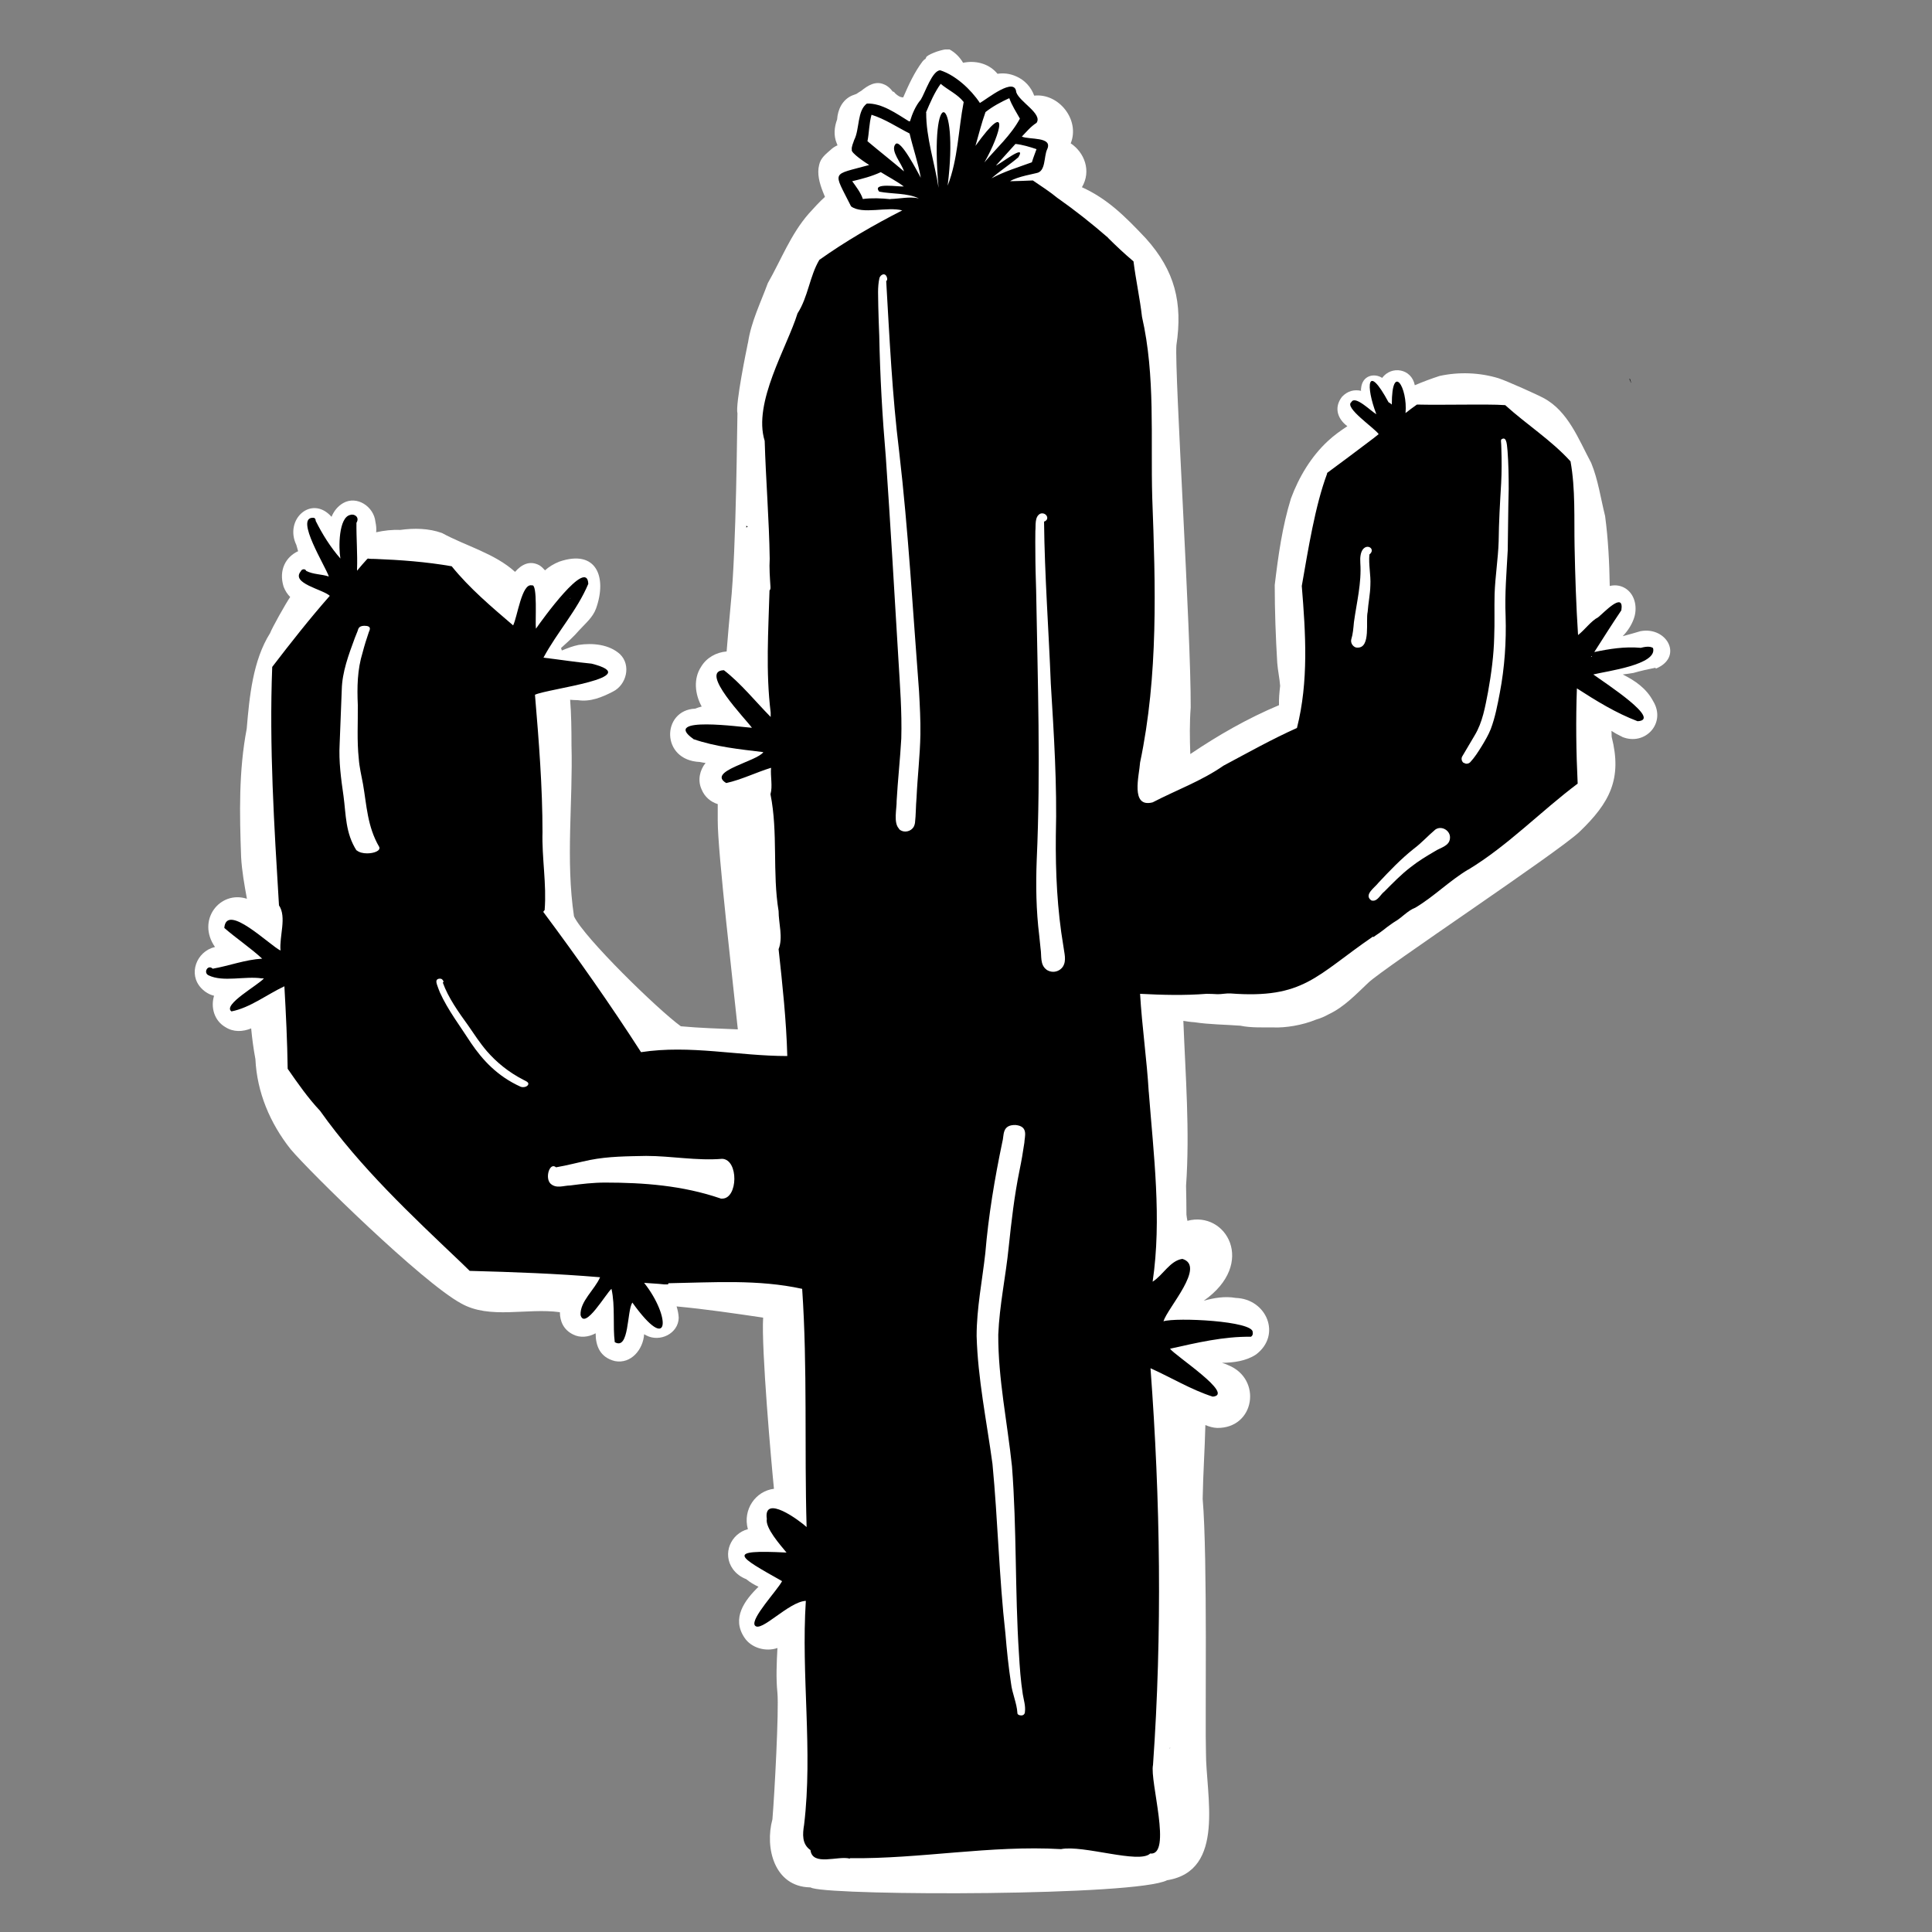<?xml version="1.0" encoding="UTF-8"?>
<svg xmlns="http://www.w3.org/2000/svg" version="1.1" viewBox="0 0 100 100">
  <rect x="0" y="0" width="100" height="100" fill="#808080" stroke="none"/>
  <defs>
    <style>
      .cls-1 {
        fill: #fff;
      }
    </style>
  </defs>
  <g>
    <g id="Layer_1">
      <g id="Layer_1-2" data-name="Layer_1">
        <path class="cls-1" d="M85.7,34.61c1.45-.59.59-2.2-.79-1.94-.31.09-.61.18-.92.26.25-.26.45-.56.57-.89.2-.53.1-1.22-.39-1.56-.26-.18-.56-.22-.85-.15-.02-1.21-.08-2.42-.24-3.62-.23-.92-.36-1.87-.72-2.75-.65-1.21-1.19-2.68-2.47-3.36-.33-.18-1.87-.87-2.32-1.02-.98-.3-2.06-.34-3.06-.12-.43.14-.86.3-1.28.48-.17-.87-1.21-1.03-1.69-.38-.4-.26-1.03-.14-1.09.54-.01.05-.01.09,0,.13-.35-.08-.7,0-.99.31-.44.57-.21,1.16.28,1.52-.35.23-.69.47-1,.76-.87.8-1.51,1.87-1.92,2.98-.45,1.45-.66,2.97-.84,4.48,0,1.34.05,2.69.13,4.03.03.4.12.79.15,1.19-.04.35-.07.68-.06,1-1.62.68-3.14,1.55-4.59,2.53-.03-.8-.04-1.61.02-2.41.02-3.89-.84-17.33-.74-18.75.33-2.19-.07-3.85-1.58-5.53-1.12-1.19-2-2.05-3.31-2.65.5-.84.13-1.8-.58-2.27.49-1.22-.62-2.61-1.89-2.47-.16-.44-.49-.81-.94-1-.31-.14-.64-.18-.96-.13-.02-.02-.04-.05-.06-.07-.44-.48-1.11-.63-1.72-.5-.17-.29-.41-.53-.7-.69-.05,0-.1,0-.15,0h-.08s-.07.01-.11.02c-.11.03-.21.05-.32.09-.11.04-.21.08-.32.13-.04.02-.07.04-.11.06-.03.02-.07.05-.1.07-.01.03-.03.05-.04.07,0,.02-.01.04-.02.05-.06.03-.11.08-.15.13-.42.56-.72,1.21-1,1.86-.03,0-.05,0-.08-.01,0,0-.01,0-.02,0-.04-.01-.08-.03-.12-.05-.01,0-.02-.01-.03-.02-.03-.02-.07-.04-.1-.07-.02-.02-.04-.04-.06-.05,0,0,0,0,0,0,0,0,0,0,0,0h0s-.01-.02-.02-.03c-.02-.02-.04-.04-.06-.06,0,0-.01,0-.02,0-.01,0-.03-.01-.04-.02-.11-.15-.26-.29-.44-.36-.44-.2-.85.06-1.18.33-.08.05-.17.1-.25.16-.08.03-.17.06-.24.09-.49.22-.73.72-.76,1.23-.15.4-.19.84-.02,1.24.02.04.03.07.04.1-.13.06-.25.13-.35.23-.26.23-.52.42-.6.78-.12.47.02.95.19,1.39.04.09.07.18.11.27-.29.26-.56.56-.84.87-.93,1.06-1.43,2.39-2.12,3.6-.37,1.01-.86,1.99-1.02,3.06-.02.07-.03.13-.04.19-.01.04-.63,3.03-.51,3.49-.02.38-.05,6.99-.35,9.9-.08.8-.14,1.61-.21,2.42-.53.04-1.04.32-1.32.79-.41.62-.32,1.43.03,2.06-.12.03-.24.07-.34.11-1.73.07-1.8,2.67.24,2.76h0c.1.02.2.04.3.05-.3.37-.42.89-.21,1.36.16.4.48.66.84.77,0,.29,0,.57,0,.85-.01,1.58.83,8.77,1.04,10.81-.98-.04-1.97-.07-2.95-.16-1.19-.86-5.02-4.6-5.53-5.69-.44-2.93-.05-5.92-.13-8.87,0-.8-.01-1.58-.07-2.34.13.01.27.02.4.02h0c.64.1,1.25-.15,1.81-.44.71-.35.96-1.37.37-1.94-.56-.51-1.42-.59-2.14-.48-.3.06-.58.17-.87.29-.01-.04-.03-.09-.04-.13.33-.3.66-.59.95-.93.32-.35.69-.65.86-1.11.58-1.62.03-3.09-1.9-2.43-.3.12-.54.27-.74.45-.09-.1-.18-.19-.29-.26-.5-.27-.93-.04-1.26.34-1.06-.96-2.53-1.33-3.78-2.01-.69-.25-1.45-.26-2.17-.16-.41-.02-.83.03-1.24.12.02-.18,0-.36-.04-.55-.08-.77-.95-1.37-1.67-.96-.29.17-.48.42-.6.71-1.03-1.16-2.46.13-1.82,1.46.03.11.06.21.09.32-.63.29-1.02.97-.75,1.84.08.21.2.39.34.53-.24.35-.94,1.6-1.04,1.87-.89,1.41-1.07,3.28-1.21,4.95-.42,2.19-.37,4.42-.29,6.64.04.73.17,1.44.3,2.16-1.4-.45-2.62,1.11-1.65,2.5,0,0-.02,0-.02,0-.94.23-1.39,1.4-.69,2.13h0c.2.21.42.33.66.39-.18.59,0,1.28.58,1.62.42.27.9.25,1.34.07.05.53.12,1.06.22,1.59.08,1.72.76,3.32,1.82,4.66,1,1.19,6.81,6.89,8.82,7.98,1.49.85,3.42.22,5.12.46,0,.47.19.91.68,1.15h0c.36.19.81.14,1.17-.06,0,.66.23,1.25,1,1.44h0c.84.16,1.46-.61,1.51-1.39.04.02.07.04.11.06h0c.7.37,1.66-.09,1.68-.91-.01-.2-.05-.4-.11-.59,1.5.14,2.99.36,4.48.58-.1,1.58.42,7.48.56,8.86-.94.11-1.63,1.07-1.35,2.09-.88.23-1.34,1.27-.78,2.06.18.25.42.42.7.53.19.16.41.29.63.39-.73.71-1.4,1.63-.73,2.63.35.54,1.11.75,1.71.54-.04.78-.08,1.55,0,2.33.08.9-.15,5.24-.26,6.54-.4,1.46.09,3.47,1.93,3.52h0s.02,0,.03,0c.04.01.07.03.11.04h0c1.42.4,16.78.41,18.36-.41,3.05-.49,2-4.43,2.01-6.62-.05-1.34.09-10.09-.17-13.12.02-1.27.11-2.55.14-3.82.19.08.39.14.61.15h0c1.96.02,2.34-2.54.57-3.25-.11-.05-.21-.09-.32-.12.61-.01,1.24-.09,1.76-.43,1.34-1.01.55-2.88-1.05-2.93-.57-.1-1.13,0-1.67.15,0,0,0,0,.01,0,2.77-1.94,1.15-4.68-.84-4.14-.02-.11-.04-.21-.05-.32,0-.5-.01-.99-.02-1.49.2-2.85-.03-5.69-.14-8.54.19.03.38.06.57.07.79.12,1.59.12,2.38.18.58.12,1.18.08,1.77.09h-.03c.58.02,1.44-.1,2.19-.41.22-.06.44-.16.64-.27.81-.38,1.42-1.04,2.06-1.64.78-.75,9.82-6.75,10.93-7.81,1.57-1.51,2.21-2.74,1.66-4.91,0-.1-.01-.2-.01-.31.15.1.31.19.48.27l-.08-.04s.08.04.12.06c.01,0,.02.01.03.02h0c1.18.49,2.31-.71,1.6-1.86-.34-.64-.92-1.05-1.57-1.37.19-.02.37-.05.56-.08.38-.11.75-.19,1.14-.27h0s0,0,0,0Z"></path>
        <g>
          <path d="M81.46,25.61v.03s0-.02,0-.03h0Z"></path>
          <path d="M89.9,32.96s0-.02,0-.03c0,.01,0,.03,0,.03Z"></path>
          <path d="M84.56,20.3s0,.01,0,.02c0,0,0-.01,0-.02Z"></path>
          <path d="M84.43,19.81c-.02-.06-.04-.13-.06-.19-.01,0-.02-.01-.04-.02.03.07.06.14.09.21h0Z"></path>
          <path d="M38.67,27.24s-.03-.02-.04-.03v.1h0s.05-.04.07-.06c-.01,0-.02-.02-.04-.02Z"></path>
          <path d="M59.65,25.78v.02-.02Z"></path>
          <path d="M59.59,56.85s0,.01,0,.02c0,0,0-.01,0-.02Z"></path>
          <path d="M60.55,90.51s.01-.03.02-.04c0,0-.02,0-.02,0v.05h0Z"></path>
          <path d="M84.91,33.53c-.81-.07-1.59.05-2.39.22.46-.72.92-1.45,1.4-2.16.16-1.03-.92.14-1.2.36-.37.19-.68.64-1.04.92-.1-1.53-.15-3.05-.18-4.58h0c-.03-1.46.05-2.97-.21-4.41-1.01-1.11-2.28-1.91-3.38-2.91-.14,0-.28-.02-.42-.02h.04c-1.39-.03-2.79.02-4.19-.01-.2.14-.4.29-.59.44.12-1.33-.71-2.66-.71-.44-.05-.05-.11-.09-.17-.12-1.12-2.08-1.19-.84-.63.62-.25-.13-1.1-1-1.29-.63-.4.28,1.19,1.34,1.41,1.66-.08.07-.17.13-.25.2-.8.61-1.61,1.21-2.42,1.81,0,.01,0,.03,0,.04-.62,1.65-.98,3.93-1.31,5.81.2,2.45.36,4.94-.25,7.35-1.3.58-2.56,1.29-3.8,1.95-1.15.8-2.44,1.26-3.67,1.9-1.17.3-.69-1.41-.65-2.06.95-4.53.8-9.13.63-13.71-.09-3.12.17-6.29-.53-9.36h0c-.11-.96-.32-1.91-.44-2.87-.46-.39-.9-.8-1.32-1.22,0,0,0,0,.01,0-.84-.73-1.71-1.42-2.62-2.06,0,0,0,0,.01.01-.41-.34-.85-.62-1.29-.92-.39.02-.78.03-1.18.04.36-.24,1.33-.4,1.36-.42.5-.08.38-.85.56-1.23.31-.67-.92-.49-1.31-.66.24-.25.47-.53.76-.71.33-.47-.89-1.09-1.05-1.59,0,0,0,0,0,0-.07-.82-1.51.35-1.88.56-.47-.71-1.27-1.44-2.05-1.69-.41-.01-.79,1.16-1.01,1.52-.27.31-.45.75-.56,1.12-.02,0-.03-.01-.05,0-.65-.4-1.41-.95-2.18-.92-.51.37-.37,1.33-.66,1.89-.04.14-.15.35-.12.5-.08.15.75.7.9.79-1.98.55-1.88.26-.94,2.14.58.44,1.87,0,2.65.21-1.49.76-2.94,1.6-4.29,2.56-.5.83-.58,1.92-1.13,2.77-.54,1.75-2.32,4.62-1.7,6.6.06,2.03.23,4.09.26,6.1-.03.48.01.98.04,1.47h0c0,.06,0,.13-.05.17-.06,2.11-.2,4.21.06,6.32v-.03c0,.09,0,.17,0,.26-.79-.8-1.54-1.74-2.42-2.42-1.32.03,1.14,2.54,1.45,2.98-.51-.03-4.74-.63-3.03.58h-.02c1.18.41,2.41.53,3.64.68-.32.48-2.95.99-1.92,1.6.78-.17,1.54-.55,2.32-.79-.04.45.09.94-.03,1.37.4,2,.09,4.05.42,6.05h0c0,.64.24,1.36,0,1.97.2,1.84.4,3.68.45,5.53-2.54,0-5.03-.59-7.57-.2-1.59-2.47-3.3-4.9-5.06-7.26.02-.04.04-.07.07-.09.11-1.35-.15-2.7-.11-4.06v.06c0-2.39-.19-4.77-.39-7.15.68-.32,5.77-.89,2.93-1.61-.83-.08-1.66-.21-2.49-.31.7-1.31,1.74-2.44,2.32-3.82-.06-1.4-2.43,1.92-2.71,2.32-.05-.33.1-2.36-.21-2.24-.52-.14-.75,1.63-.97,2.07-1.12-.96-2.25-1.91-3.18-3.06-1.31-.23-2.67-.33-3.97-.38-.12,0-.26,0-.37-.02,0,0-.01.01-.02.02h-.01c-.18.2-.36.4-.53.61,0-.03,0-.05,0-.08,0,0,0,0,0,0,0,0,0,0,0,0h0c.03-.77-.04-1.61-.03-2.4.18-.29-.11-.48-.31-.41-.62.11-.62,1.72-.52,2.26-.51-.58-.93-1.25-1.28-1.95,0-.12-.07-.17-.15-.16-.93,0,.67,2.53.83,3.04-.39-.13-.8-.1-1.17-.29-.05-.13-.24-.1-.28.02-.53.63,1.14.93,1.5,1.27-1.04,1.18-2.03,2.44-2.98,3.68-.16,4.1.1,8.23.35,12.34.41.61.01,1.6.08,2.34-.55-.26-2.81-2.51-2.91-1.17.62.54,1.34,1.02,1.96,1.59-.88.05-1.7.37-2.56.52-.25-.24-.5.2-.22.34.75.37,1.89.03,2.75.16h-.02s.09,0,.14,0c-.28.34-2.16,1.37-1.68,1.71h0c.97-.19,1.84-.88,2.74-1.3.08,1.42.15,2.85.17,4.27.52.75,1.05,1.51,1.68,2.18h0c2.08,2.93,4.71,5.39,7.32,7.87,0,0,0,0-.01-.01.14.14.29.28.43.42,2.26.06,4.5.14,6.75.33-.28.65-1.05,1.25-1.01,1.96h0c.22.79,1.32-1.13,1.6-1.36.2.9.06,1.92.17,2.76h0c.76.44.62-1.61.91-2.05,1.97,2.75,1.99.72.61-1.02.35.03.7.04,1.04.08h0c.07,0,.13,0,.2,0,0-.02.01-.04.02-.06,2.31-.04,4.64-.21,6.92.29.28,4.11.11,8.22.23,12.33-.38-.35-2.25-1.73-2.06-.42-.09.47.71,1.36,1.02,1.74-3.18-.16-2.53.18-.23,1.48-.25.48-1.64,1.94-1.41,2.29h0c.3.41,1.75-1.23,2.64-1.27-.25,3.86.37,7.75-.09,11.59-.08.48-.12,1,.33,1.31.1.85,1.43.28,2.03.44l.02-.02c3.65.04,7.26-.68,10.92-.47,1.14-.23,4.05.78,4.61.23,1.16.12-.03-3.75.15-4.59.48-6.83.38-13.7-.13-20.53,1.07.48,2.1,1.11,3.22,1.47,1.17-.1-1.94-2.11-2.21-2.48,1.39-.31,2.77-.64,4.19-.62.08-.05.11-.14.09-.23.06-.59-3.97-.78-4.62-.57.22-.71,2.21-2.86.98-3.23-.64.09-1,.84-1.54,1.18.48-3.26.05-6.57-.2-9.83v.03c-.1-1.7-.35-3.4-.45-5.1,1.15.06,2.3.09,3.44,0h0c.19,0,.39.01.58.02.21,0,.44-.05.65-.04h0c3.81.29,4.43-.92,7.38-2.94,0,0,.02.02.03.02.24-.16.48-.33.7-.51h0c.08-.06.16-.12.25-.18h0s.02-.01.03-.02h0s.08-.06.12-.08h0c.37-.21.67-.58,1.07-.73.97-.58,1.76-1.39,2.73-1.97,0,0,0,0,0,0,0,0,0,0,.01,0,2.06-1.25,3.74-3.01,5.66-4.45-.08-1.64-.1-3.29-.04-4.93.99.64,2.03,1.28,3.14,1.7h0c1.27-.06-1.61-1.93-2.29-2.42.66-.17,3.34-.5,3.09-1.37-.18-.12-.47-.05-.67,0h.01s0,0,0,0ZM29.54,30.94s-.02.03-.03.05h0s0,0-.01-.01c.02-.01.03-.03.04-.04h0ZM46.09,10.31c-.47-.05-.96-.07-1.43-.01-.1-.32-.37-.67-.55-.92.5-.12,1.01-.25,1.48-.47.4.25.81.46,1.19.74-.25.03-1.68-.22-1.27.27.67.13,1.44.06,2.05.35-.48-.11-.99.02-1.47.03h0ZM45.11,5.94c.7.22,1.32.64,1.97.97.18.77.44,1.5.58,2.29-.16-.28-1.05-2.04-1.31-1.74-.29.34.33,1,.44,1.41-.62-.53-1.26-1.03-1.89-1.56.09-.46.08-.91.21-1.37h0ZM47.93,5.82c.21-.5.44-1.04.76-1.48,0,0,0,0,0,0,.38.32.88.54,1.19.94-.28,1.44-.29,2.95-.83,4.33.6-4.78-.96-5.39-.47.11-.2-1.28-.65-2.61-.64-3.89h0ZM53.65,7.72c-.04.12-.16.41-.24.68-.71.26-1.42.47-2.09.83.44-.39.95-.71,1.39-1.09.45-.75-.95.36-1.16.43.34-.37.67-.75,1.01-1.12.37.04.73.15,1.09.27h0ZM52.24,5.08c.13.37.36.72.55,1.06-.47.87-1.21,1.52-1.84,2.27.87-1.53,1.34-3.36-.46-.86.17-.59.31-1.17.52-1.75.38-.3.8-.52,1.23-.72ZM61.53,69.21s.01,0,0,0h0ZM60.79,68.7h-.02.02ZM82.4,34s-.03,0-.04,0c0,0,.01-.02.02-.03h.02s0,.02,0,.02h0ZM83.93,36.32h0,0Z"></path>
          <path d="M37.76,40.52s-.02,0-.02,0c0,0,.02,0,.02,0h0Z"></path>
        </g>
        <g>
          <path class="cls-1" d="M46.54,42.9c-.31-.3-.12-1.05-.13-1.45.06-1.07.18-2.14.24-3.22.04-1.38-.07-2.76-.15-4.13-.21-3.48-.41-6.96-.65-10.44-.18-2.09-.3-4.19-.34-6.29-.02-.51-.04-1.01-.05-1.51,0-.49-.05-.99.06-1.47.05-.18.31-.31.39-.02.02.06.02.14-.04.18.17,2.93.31,5.91.67,8.82.48,4.13.71,8.28,1.03,12.42.04.74.08,1.48.07,2.22-.02,1.1-.15,2.18-.2,3.28-.04.43-.03.87-.08,1.3-.02.11-.05.21-.13.29-.09.1-.23.16-.37.16-.12,0-.24-.04-.33-.13h0s0,0,0,0h0Z"></path>
          <path class="cls-1" d="M54.17,50.19c-.35-.25-.25-.72-.31-1.09-.02-.23-.05-.45-.07-.68-.16-1.29-.18-2.6-.13-3.9.21-4.66.05-9.32-.03-13.98-.02-.64-.04-1.29-.04-1.93,0-.37-.01-.75,0-1.12.03-.29-.05-.74.25-.9.3-.11.54.29.2.41.03,2.8.24,5.59.35,8.39.16,2.62.33,5.24.26,7.86-.02,1.91.07,3.83.39,5.72.04.35.18.75-.03,1.07-.11.16-.3.26-.5.26-.12,0-.24-.04-.35-.11h0s0,0,0,0h0Z"></path>
          <path class="cls-1" d="M75.76,39.49c-.1-.07-.14-.22-.08-.33.21-.37.44-.73.65-1.1.41-.68.54-1.47.69-2.24.17-.94.3-1.92.32-2.86.03-.74,0-1.47.02-2.21.03-.91.18-1.81.21-2.72.01-1.01.07-2.02.13-3.02.03-.59.03-1.18.01-1.77,0-.14-.01-.28-.02-.41,0-.04,0-.08.04-.1.29-.18.27.45.3.61.05.66.06,1.32.06,1.97-.03,1.05-.03,2.12-.05,3.17-.06,1.14-.16,2.27-.11,3.41.04,1.33-.05,2.66-.3,3.97-.12.63-.24,1.27-.47,1.88-.12.3-.29.59-.46.87-.18.29-.36.58-.6.84-.05.05-.12.08-.19.08-.05,0-.1-.02-.15-.05h0s0,0,0,0Z"></path>
          <path class="cls-1" d="M18.46,44.03c-.59-.91-.55-1.88-.68-2.83-.13-.9-.25-1.79-.2-2.69.03-.94.08-1.88.11-2.82.02-.9.35-1.79.68-2.68.04-.1.08-.2.12-.3.06-.12.03-.31.36-.32.41,0,.29.21.24.33-.12.35-.23.7-.32,1.05-.28.9-.29,1.81-.25,2.72.01.93-.05,1.85.05,2.78.03.44.14.88.22,1.32.19,1.09.22,2.19.84,3.25.08.2-.28.33-.63.33-.21,0-.42-.05-.54-.16h0s0,0,0,0Z"></path>
          <path class="cls-1" d="M26.95,56.25c-1.22-.55-1.98-1.4-2.56-2.25-.56-.87-1.21-1.72-1.62-2.63-.05-.13-.11-.27-.15-.4-.02-.08-.06-.17-.01-.25.05-.08.24-.09.29-.01.04.05.09.1.02.15.28.78.8,1.51,1.32,2.23.31.45.6.9.97,1.33.48.55,1.1,1.07,1.88,1.47.07.04.11.05.17.09.19.11.04.29-.18.29-.04,0-.08,0-.13-.02h0Z"></path>
          <path class="cls-1" d="M52.66,88.66c-.03-.51-.27-1.01-.33-1.53-.13-.86-.22-1.72-.29-2.58-.33-2.92-.39-5.86-.67-8.78-.3-2.21-.76-4.41-.82-6.62,0-1.43.29-2.86.45-4.29.16-1.92.48-3.84.88-5.75.1-.33-.04-.9.69-.88.68.07.46.6.45.92-.07.48-.15.95-.25,1.43-.27,1.32-.42,2.64-.56,3.97-.15,1.51-.48,3.01-.54,4.53-.01,2.28.47,4.54.71,6.82.25,3.23.15,6.46.36,9.69.04.7.09,1.41.2,2.11.05.3.15.6.11.91,0,.06-.03.14-.12.17-.03.01-.05.01-.08.01-.1,0-.19-.05-.19-.12h0,0s0,.01,0,.01Z"></path>
          <path class="cls-1" d="M37.29,62.03c-1.96-.67-3.97-.82-5.97-.82-.61,0-1.21.07-1.81.15-.33,0-.71.18-1.01-.09-.31-.29-.05-1.14.28-.85.59-.1,1.17-.26,1.76-.38.96-.19,1.93-.19,2.9-.21,1.31,0,2.63.26,3.94.15.86.04.82,2.06,0,2.06h-.07Z"></path>
          <path class="cls-1" d="M70.17,33.51c-.16-.06-.27-.24-.23-.41.09-.29.11-.59.14-.9.14-1.02.4-2.02.33-3.06-.09-1.27.94-.82.47-.44-.05.53.08,1.06.05,1.6-.01.46-.11.92-.14,1.37-.11.46.17,1.85-.51,1.85-.03,0-.07,0-.11-.01h0Z"></path>
          <path class="cls-1" d="M70.97,46.6c-.39-.29.19-.66.37-.9.58-.62,1.17-1.24,1.84-1.77.4-.3.73-.67,1.11-.99.32-.23.8.05.76.45-.03.41-.5.48-.78.67-.43.25-.86.51-1.25.82-.5.38-.93.83-1.37,1.27-.18.13-.33.47-.57.47-.04,0-.07,0-.11-.02h0Z"></path>
        </g>
      </g>
    </g>
  </g>
</svg>
